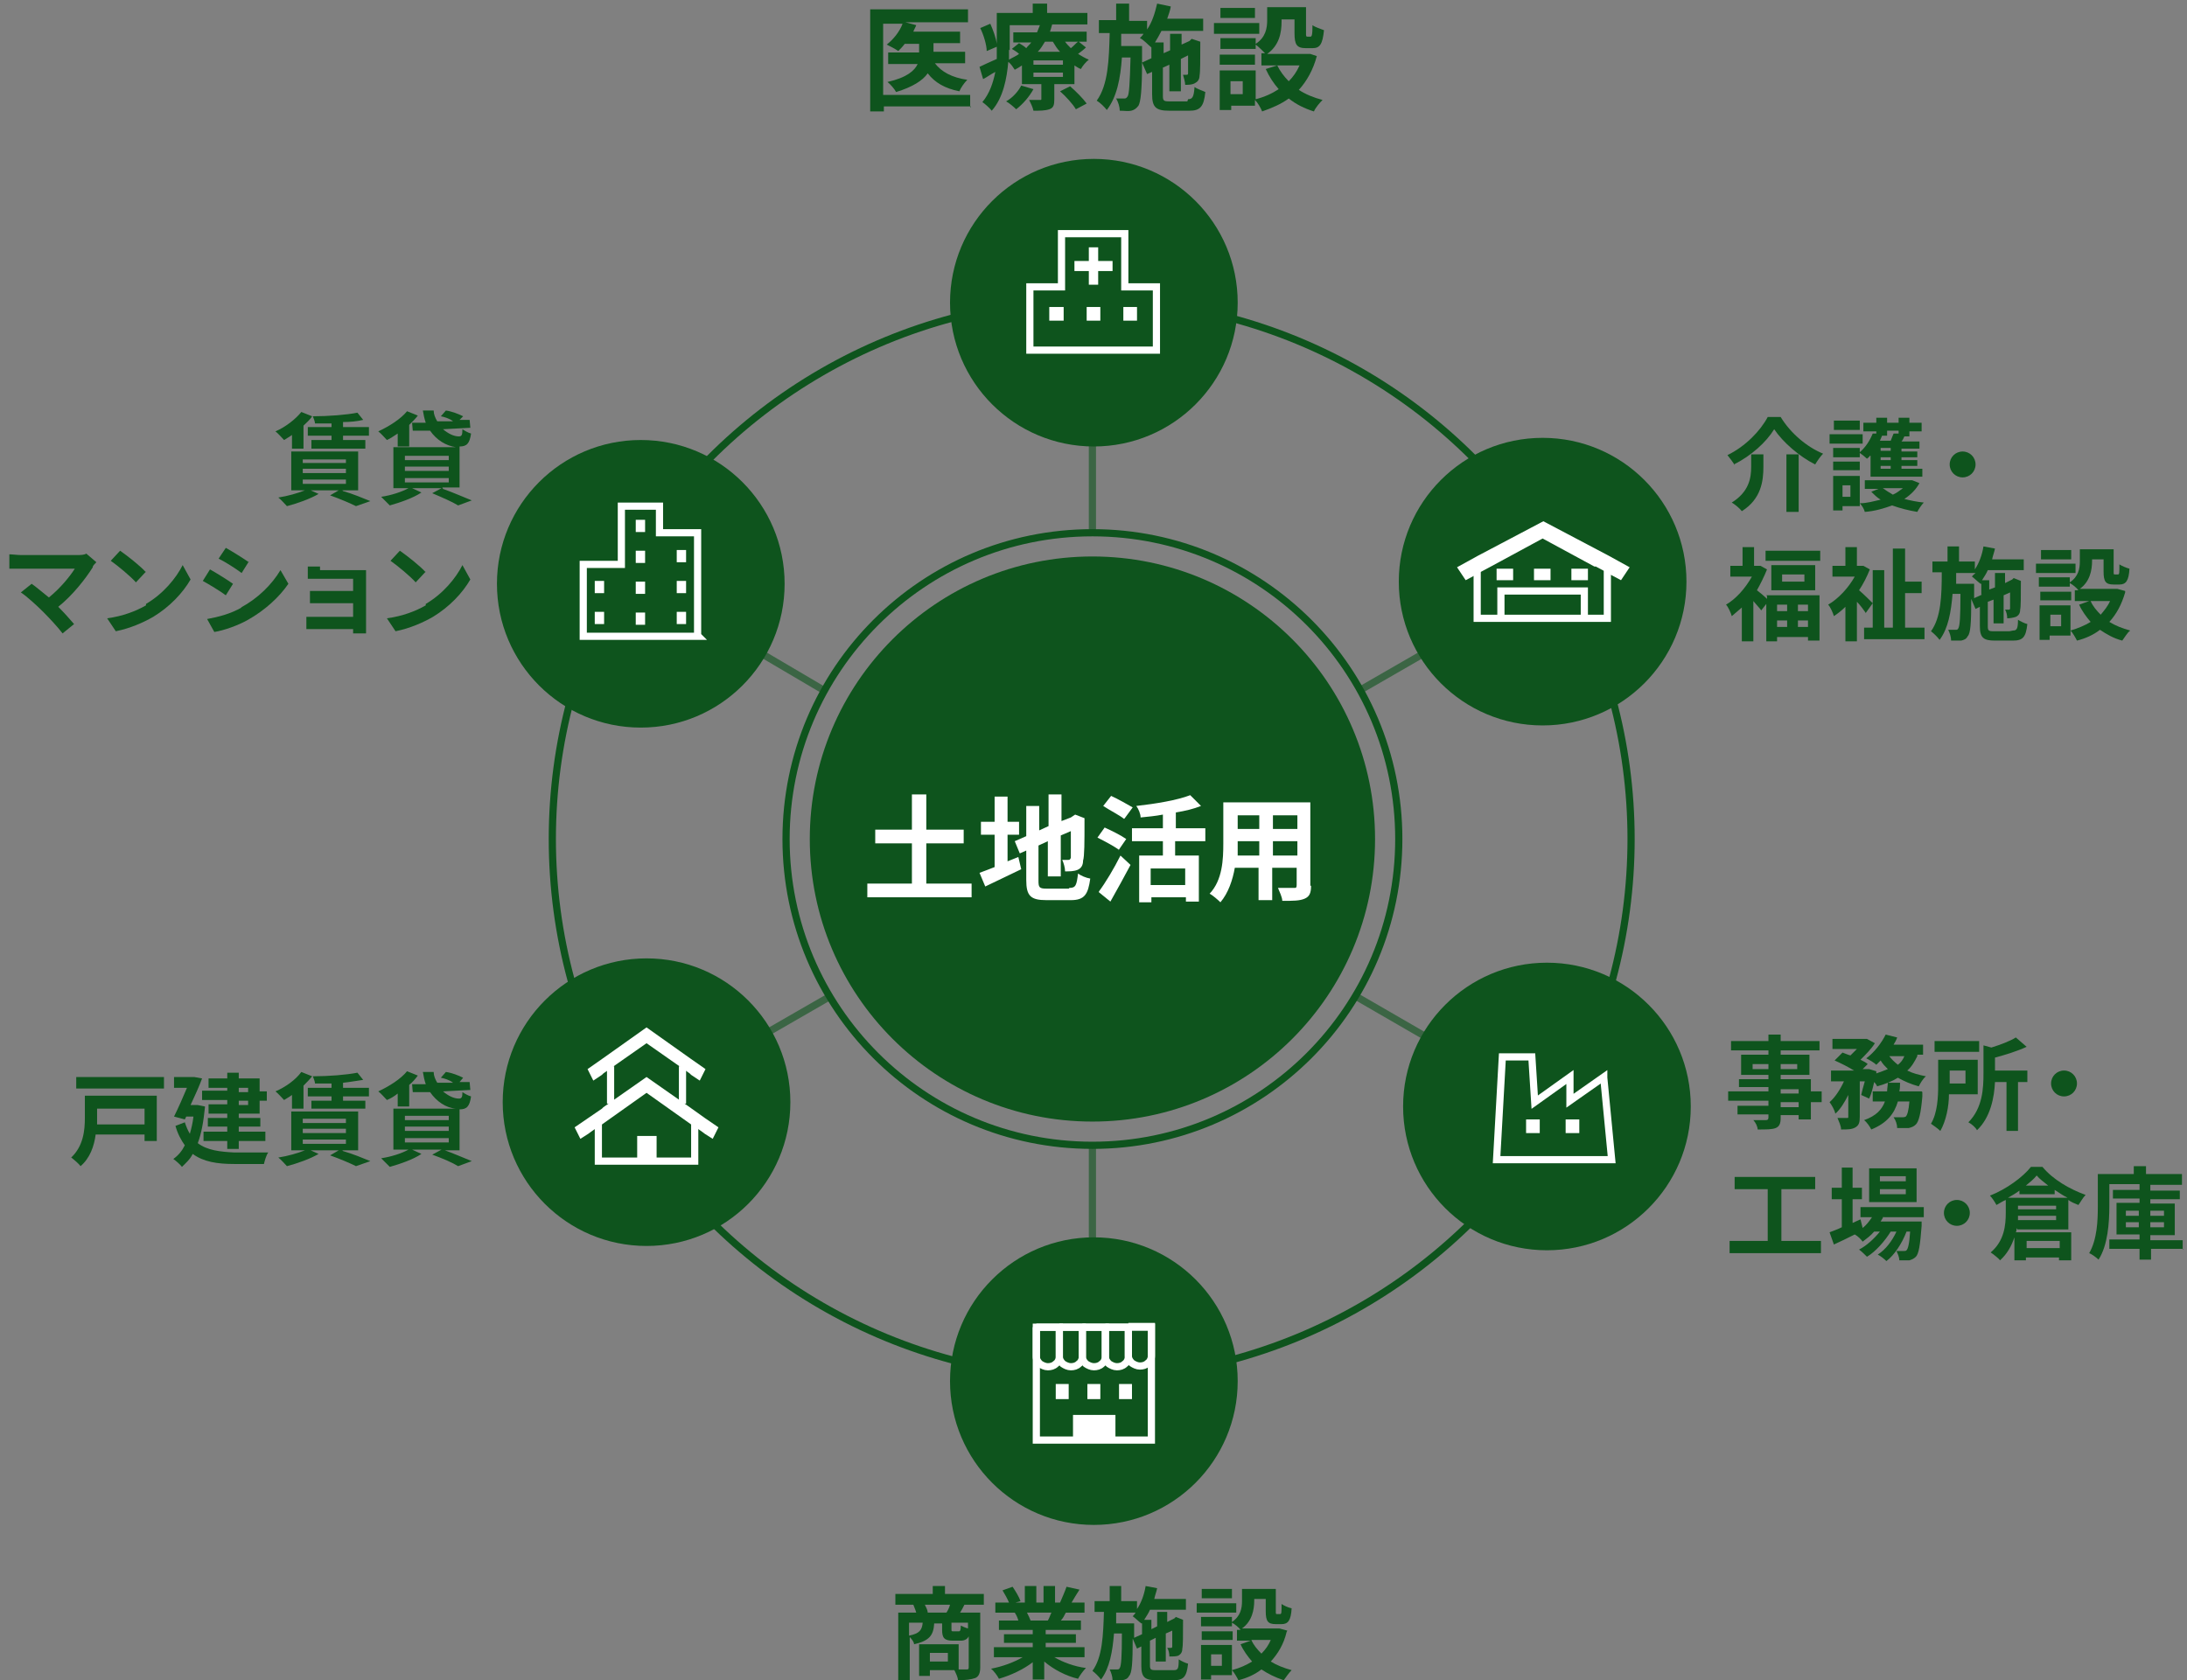 <?xml version="1.0" encoding="UTF-8"?>
<svg id="_レイヤー_2" xmlns="http://www.w3.org/2000/svg" version="1.1" viewBox="0 0 304.1 233.7">
  <rect x="0" y="0" width="304.1" height="233.7" fill="#808080" stroke="none"/>
  <!-- Generator: Adobe Illustrator 29.3.1, SVG Export Plug-In . SVG Version: 2.1.0 Build 151)  -->
  <defs>
    <style>
      .st0 {
        stroke: #fff;
      }

      .st0, .st1 {
        fill: none;
        stroke-miterlimit: 10;
      }

      .st2 {
        fill: #fff;
      }

      .st3 {
        opacity: .6;
      }

      .st1 {
        stroke: #0e541d;
      }

      .st4 {
        fill: #0e541d;
      }
    </style>
  </defs>
  <g id="_レイヤー_2-2">
    <g class="st3">
      <line class="st1" x1="151.9" y1="37.7" x2="151.9" y2="74"/>
      <line class="st1" x1="188.4" y1="138.5" x2="220.9" y2="157.3"/>
      <line class="st1" x1="189.1" y1="96" x2="219.8" y2="78.3"/>
      <line class="st1" x1="151.9" y1="159.3" x2="151.9" y2="198.9"/>
      <line class="st1" x1="83.3" y1="157.1" x2="115.4" y2="138.6"/>
      <line class="st1" x1="83.3" y1="77.6" x2="114.7" y2="96.1"/>
    </g>
    <circle class="st4" cx="151.9" cy="116.7" r="39.3"/>
    <g>
      <path class="st2" d="M135.1,122.9v1.9h-14.5v-1.9h6.2v-5.6h-5.1v-1.9h5.1v-4.9h2v4.9h5.2v1.9h-5.2v5.6s6.3,0,6.3,0Z"/>
      <path class="st2" d="M140.1,119.8c.5-.2,1-.4,1.5-.6l.4,1.7c-1.7.8-3.5,1.7-5,2.4l-.8-1.9c.6-.2,1.3-.5,2.1-.8v-4.5h-1.9v-1.8h1.9v-3.5h1.8v3.5h1.6v1.8h-1.6v3.8h0ZM148.7,123.5c.9,0,1-.4,1.2-2,.4.3,1.1.6,1.7.7-.3,2.2-.8,3-2.7,3h-3.4c-2.2,0-2.8-.6-2.8-2.8v-4.1l-.9.4-.7-1.7,1.6-.7v-4.2h1.8v3.4l1.3-.6v-4.4h1.8v3.7l1.3-.5.3-.2.3-.2,1.3.5v.3c0,3,0,5-.2,5.6,0,.7-.3,1.1-.8,1.3-.5.2-1.1.2-1.7.2,0-.5-.2-1.2-.4-1.6.3,0,.6,0,.8,0s.3,0,.4-.3c0-.3,0-1.4,0-3.7l-1.4.6v5.7h-1.8v-4.9l-1.3.6v4.9c0,.9.1,1.1,1.1,1.1h3.1,0Z"/>
      <path class="st2" d="M155.6,118.2c-.7-.5-2-1.2-3-1.7l1-1.4c.9.4,2.3,1.1,3,1.6l-1.1,1.6h0ZM152.8,124c.9-1.2,2.1-3.2,3-5l1.4,1.3c-.9,1.7-1.9,3.5-2.8,5.1l-1.6-1.3h0ZM156.3,113.9c-.6-.5-2-1.2-2.9-1.8l1.1-1.4c.9.4,2.3,1.2,3,1.6l-1.1,1.5ZM163.4,117v2h3.3v6.4h-1.8v-.6h-4.8v.7h-1.7v-6.5h3.3v-2h-4.3v-1.8h4.3v-1.9c-1,.2-2.1.3-3.1.4,0-.5-.3-1.2-.6-1.6,2.7-.3,5.7-.8,7.5-1.5l1.5,1.5c-1,.4-2.2.7-3.5.9v2.2h4.1v1.8h-4.1ZM164.8,120.8h-4.8v2.3h4.8v-2.3Z"/>
      <path class="st2" d="M182.3,123.2c0,1-.2,1.5-.9,1.8-.7.3-1.6.3-3.1.3,0-.5-.4-1.3-.6-1.8.9,0,1.9,0,2.2,0s.4,0,.4-.4v-2.4h-3.4v4.5h-1.9v-4.5h-3.3c-.3,1.7-.9,3.5-2,4.8-.3-.3-1.1-1-1.5-1.2,1.8-1.9,1.9-4.8,1.9-7v-5.7h12.1v11.6h0ZM175.1,119v-2h-3v.3c0,.5,0,1.1,0,1.7h3.1ZM172.1,113.4v1.9h3v-1.9h-3ZM180.4,113.4h-3.4v1.9h3.4v-1.9ZM180.4,119v-2h-3.4v2h3.4Z"/>
    </g>
    <circle class="st1" cx="151.8" cy="116.7" r="75"/>
    <circle class="st4" cx="89.1" cy="81.2" r="20"/>
    <circle class="st4" cx="152.1" cy="42.1" r="20"/>
    <circle class="st4" cx="152.1" cy="192.1" r="20"/>
    <circle class="st4" cx="215.1" cy="153.9" r="20"/>
    <circle class="st4" cx="214.5" cy="80.9" r="20"/>
    <circle class="st4" cx="89.9" cy="153.3" r="20"/>
    <g>
      <path class="st0" d="M97.1,88.5h-16v-10h5.3v-8.1h5.3v3.7h5.3v14.3h0Z"/>
      <g>
        <rect class="st2" x="88.4" y="72.3" width="1.3" height="1.7"/>
        <rect class="st2" x="88.4" y="76.6" width="1.3" height="1.7"/>
        <rect class="st2" x="88.4" y="80.9" width="1.3" height="1.7"/>
        <rect class="st2" x="88.4" y="85.2" width="1.3" height="1.7"/>
        <rect class="st2" x="94.1" y="76.5" width="1.3" height="1.7"/>
        <rect class="st2" x="94.1" y="80.8" width="1.3" height="1.7"/>
        <rect class="st2" x="94.1" y="85.1" width="1.3" height="1.7"/>
        <rect class="st2" x="82.7" y="80.8" width="1.3" height="1.7"/>
        <rect class="st2" x="82.7" y="85.1" width="1.3" height="1.7"/>
      </g>
    </g>
    <g>
      <path class="st4" d="M135,14.8h-12.1v.7h-1.9V1.3h13.6v1.8h-8.7l1.5.4c-.1.3-.3.6-.4.9h6.5v1.6h-3.7v1.2h4.4v1.6h-4.2c.9,1.2,2.4,2,4.5,2.3-.4.4-.9,1.1-1.1,1.6-2-.4-3.4-1.2-4.4-2.5-.7,1-2.1,1.9-4.4,2.6-.2-.4-.8-1.1-1.2-1.4,2.7-.6,3.8-1.6,4.2-2.5h-4.1v-1.6h4.3v-1.2h-2c-.3.4-.6.7-.9,1-.4-.3-1.2-.7-1.6-.9.9-.7,1.8-1.8,2.2-2.9h-2.7v9.9h12.1v1.8h0Z"/>
      <path class="st4" d="M151,6.6c-.3.3-.7.6-1.1.9.5.3,1,.6,1.5.8-.4.3-.9.9-1.1,1.3-.3-.1-.6-.3-.9-.5v2.6h-2.8v2.1c0,.8-.1,1.2-.7,1.4-.6.2-1.3.2-2.2.2-.1-.5-.4-1.1-.6-1.5.6,0,1.3,0,1.5,0s.2,0,.2-.2v-2h-2.7v-2.6c-.3.2-.6.4-1,.6-.2-.3-.5-.8-.9-1.1-.2,2.3-.7,5-2.3,6.8-.3-.4-1-1-1.3-1.2,1-1.2,1.5-2.7,1.8-4.2-.6.3-1.1.7-1.7,1l-.5-1.7c.6-.3,1.5-.7,2.4-1.1,0-.4,0-.8,0-1.2v-.5l-1.4.6c0-.8-.4-2.2-.9-3.2l1.4-.6c.4.9.8,2,.9,2.8V1.8h5V.5h2v1.3h5.6v1.6h-6,1.1c-.1.4-.2.7-.3,1h5.1v1.4h-1.1l1,.8h0ZM143.7,12.4c-.6,1.1-1.5,2.1-2.4,2.8-.3-.3-1-.9-1.4-1.1.9-.5,1.7-1.4,2.1-2.2l1.7.5h0ZM140.3,6.9c0,.4,0,.9,0,1.4.5-.3,1-.5,1.4-.8-.3-.3-.7-.5-1-.7l1-.8c.3.2.7.4,1,.7.2-.3.5-.5.7-.8h-2.5v-1.4h3.3c.1-.3.3-.7.4-1h-4.2v3.5h0ZM147.8,8.4h-4.1v.6h4.1v-.6ZM147.8,10.1h-4.1v.6h4.1v-.6ZM145.3,5.8c-.3.5-.6,1-1,1.4h3.1c-.4-.4-.7-.9-1-1.4h-1.1ZM148.8,12c.8.7,1.8,1.7,2.3,2.4l-1.5.8c-.4-.7-1.4-1.8-2.2-2.5l1.4-.7ZM148.1,5.8c.2.3.5.6.8.9.4-.3.7-.7,1-.9h-1.8Z"/>
      <path class="st4" d="M165.2,13.8c.6,0,.8-.3.9-1.7.4.3,1.1.5,1.5.7-.2,2-.7,2.6-2.2,2.6h-2.8c-1.9,0-2.4-.5-2.4-2.3v-3.1l-.7.3-.7-1.6c0,3.9-.2,5.5-.5,6-.3.4-.6.6-1,.7-.4.1-1,0-1.6,0,0-.5-.2-1.2-.5-1.7.5,0,.9,0,1.1,0s.3,0,.5-.3c.2-.3.3-1.7.4-5.4h-1.2c-.2,2.9-.7,5.5-2.1,7.3-.3-.4-.9-1-1.4-1.3,1.6-2.2,1.7-5.7,1.8-9.4h-1.5v-1.8h2.4V.5h1.8v2.4h2.5v1.2c.7-1,1.1-2.3,1.4-3.6l1.9.4c-.1.6-.3,1.1-.5,1.7h5v1.7h-5.8c-.3.6-.6,1.1-.9,1.6h1.2v1.5l.9-.4v-2.3h1.6v1.5l1.1-.5h0c0,0,.3-.3.3-.3l1.2.4v.3c0,2.3,0,3.9-.1,4.4,0,.6-.3.9-.7,1.1-.4.2-.9.2-1.3.2,0-.4-.2-1-.3-1.4.2,0,.4,0,.5,0s.2,0,.2-.2c0-.1,0-1,0-2.5l-1,.5v4.5h-1.6v-3.7l-.9.4v3.9c0,.7.1.8.9.8h2.5ZM160.1,8.1v-1.7.2c-.4-.3-1.1-1.1-1.6-1.3.2-.2.4-.4.5-.6h-3.1c0,.6,0,1.2,0,1.7h2.9v2.3s1.3-.6,1.3-.6h0Z"/>
      <path class="st4" d="M175.1,4.7h-6.3v-1.5h6.3v1.5ZM183.1,7.8c-.5,1.9-1.4,3.5-2.5,4.7.9.6,2.1,1.1,3.3,1.4-.4.4-1,1.1-1.2,1.6-1.3-.4-2.5-1-3.5-1.8-1.1.8-2.3,1.3-3.7,1.8-.2-.5-.6-1.2-1-1.6v.8h-3.3v.6h-1.6v-5.5h5v4c1.2-.3,2.3-.8,3.2-1.4-.7-.8-1.3-1.7-1.8-2.8l1.6-.5h-2.2v-1.7h.5c-.3-.3-.9-.9-1.3-1.2v.6h-4.9v-1.5h4.9v.8c1.4-.9,1.6-2.2,1.6-3.3V1h5.4v3.6c0,.4,0,.5.2.5h.4c.2,0,.3-.2.3-1.6.4.3,1.1.5,1.6.7-.2,2-.6,2.5-1.6,2.5h-.9c-1.3,0-1.6-.5-1.6-2.1v-1.9h-1.8v.3c0,1.5-.3,3.3-2,4.5h6c0,0,1.2.4,1.2.4h0ZM174.5,9h-4.9v-1.4h4.9v1.4ZM174.5,2.5h-4.8v-1.4h4.8v1.4ZM172.8,11.3h-1.7v1.8h1.7v-1.8ZM177.6,9.1c.4.8.9,1.5,1.6,2.2.6-.6,1.1-1.3,1.5-2.2h-3.1,0Z"/>
    </g>
    <g>
      <path class="st4" d="M241.2,64.7c-.2-.4-.7-1-1-1.4,2.5-1.2,4.6-3.4,5.6-5.3h1.8c1.4,2.3,3.7,4.2,5.9,5.1-.4.4-.8,1-1.1,1.5-2.2-1.1-4.5-3.1-5.7-4.9-1.1,1.8-3.2,3.7-5.6,4.9h0ZM245.2,63.2v1.7c0,2-.3,4.5-3,6.2-.3-.4-.9-.9-1.4-1.2,2.4-1.5,2.7-3.4,2.7-5v-1.7h1.7ZM250.1,63.2v8h-1.7v-8s1.7,0,1.7,0Z"/>
      <path class="st4" d="M259,61.7h-4.6v-1.3h4.6v1.3ZM258.6,70.4h-2.4v.6h-1.3v-4.8h3.7v4.2ZM260,63.4c-.1.2-.3.3-.4.4-.2-.2-.7-.6-1-.8v.6h-3.7v-1.3h3.7v.6c.8-.7,1.4-1.6,1.8-2.6h.5c0,.1,0-.3,0-.3h-1.8v-1.2h1.8v-.7h1.5v.7h1.6v-.7h1.5v.7h1.7v1.2h-1.7v.7h-.7c-.1.2-.2.5-.4.7h2.5v1h-2.5v.4h2.2v.8h-2.2v.4h2.2v.8h-2.2v.4h2.9v1.1h-7.2v-2.9h0ZM254.9,64.2h3.7v1.2h-3.7v-1.2h0ZM258.6,59.8h-3.6v-1.3h3.6v1.3ZM256.2,67.5v1.6h1.1v-1.6h-1.1ZM266.9,67.2c-.5.9-1.2,1.6-2.1,2.2.8.2,1.7.4,2.7.5-.3.3-.7.9-.9,1.3-1.2-.2-2.4-.5-3.5-.9-1.1.4-2.4.8-3.8.9-.1-.4-.4-.9-.7-1.2,1,0,2-.3,2.9-.5-.5-.3-.9-.7-1.3-1.1l1-.4h-1.9v-1.2h6.6c0,0,1,.4,1,.4h0ZM261.7,60.6h0c-.1.2-.2.5-.3.7h1.5c.1-.3.3-.7.4-1h.7c0,.1,0-.4,0-.4h-1.6v.7s-.7,0-.7,0ZM262.9,62.3h-1.4v.4h1.4v-.4ZM262.9,63.6h-1.4v.4h1.4v-.4ZM262.9,64.8h-1.4v.4h1.4v-.4ZM261.8,67.9c.4.3.9.6,1.4.9.5-.2,1-.6,1.4-.9h-2.8Z"/>
      <path class="st4" d="M274.7,64.6c0,1-.8,1.8-1.8,1.8s-1.8-.8-1.8-1.8.8-1.8,1.8-1.8,1.8.8,1.8,1.8Z"/>
      <path class="st4" d="M245.6,82.8h7.4v6.3h-1.6v-.5h-4.3v.6h-1.5v-5.2l-.7.9c-.2-.3-.7-.8-1.1-1.3v5.6h-1.6v-4.7c-.5.4-.9.8-1.4,1.2-.1-.4-.5-1.3-.8-1.6,1.4-.8,2.7-2.3,3.6-3.9h-3v-1.5h1.7v-2.6h1.6v2.6h.9c0,0,.9.5.9.5-.4,1-.9,2-1.4,2.9.4.3,1,.8,1.4,1.2v-.4h0ZM253.1,76.6v1.4h-7.6v-1.4h7.6ZM252.4,78.6v3.5h-6.1v-3.5h6.1ZM247.1,84.1v.9h1.4v-.9h-1.4ZM247.1,87.2h1.4v-.9h-1.4v.9ZM250.9,79.9h-3.1v1h3.1v-1ZM251.4,84.1h-1.4v.9h1.4v-.9ZM251.4,87.2v-.9h-1.4v.9h1.4Z"/>
      <path class="st4" d="M259.4,85.2c-.3-.4-.7-1-1.2-1.5v5.5h-1.6v-4.8c-.5.5-1,.9-1.6,1.3-.1-.4-.5-1.3-.8-1.6,1.4-.8,2.8-2.3,3.7-3.9h-3.1v-1.5h1.8v-2.6h1.6v2.6h.9c0,0,.9.5.9.5-.4,1-.9,2-1.5,2.9.6.5,1.6,1.5,1.9,1.8l-1,1.4h0ZM267.6,87.3v1.6h-8.4v-1.6h1.2v-8h1.6v8h1.2v-11h1.7v4.6h2.3v1.6h-2.3v4.8h2.6Z"/>
      <path class="st4" d="M279.9,87.7c.5,0,.7-.2.7-1.5.3.2.9.5,1.3.6-.2,1.8-.6,2.3-2,2.3h-2.5c-1.6,0-2.1-.4-2.1-2v-2.7l-.6.3-.6-1.4c0,3.4-.1,4.8-.5,5.2-.2.4-.5.5-.9.6-.4,0-.9,0-1.4,0,0-.5-.2-1.1-.4-1.5.4,0,.8,0,1,0s.3,0,.4-.2c.2-.3.3-1.5.3-4.8h-1.1c-.2,2.5-.6,4.8-1.8,6.4-.3-.4-.8-.9-1.2-1.2,1.4-1.9,1.5-5,1.5-8.2h-1.3v-1.5h2.1v-2.1h1.6v2.1h2.2v1.1c.6-.9,1-2,1.2-3.2l1.6.3c-.1.5-.3,1-.4,1.5h4.4v1.5h-5c-.2.5-.5.9-.8,1.4h1v1.3l.8-.3v-2h1.4v1.4l1-.5h0s.2-.2.2-.2l1,.4v.2c0,2,0,3.4-.1,3.8,0,.5-.2.8-.6,1-.3.1-.8.2-1.2.2,0-.4-.1-.9-.3-1.2.2,0,.4,0,.5,0s.2,0,.2-.2c0-.1,0-.9,0-2.2l-.9.4v3.9h-1.4v-3.3l-.8.3v3.4c0,.6.1.7.8.7h2.2,0ZM275.5,82.7v-1.5h-.1c-.3-.2-.9-.8-1.2-1,.1-.2.3-.3.5-.5h-2.7c0,.5,0,1,0,1.5h2.5v2s1.1-.5,1.1-.5h0Z"/>
      <path class="st4" d="M288.6,79.7h-5.5v-1.3h5.5v1.3ZM295.5,82.4c-.5,1.7-1.2,3-2.2,4.1.8.5,1.8.9,2.9,1.2-.4.3-.8,1-1.1,1.4-1.2-.3-2.2-.9-3.1-1.5-.9.7-2,1.2-3.2,1.5-.2-.4-.6-1.1-.9-1.4v.7h-2.9v.6h-1.4v-4.8h4.3v3.5c1-.3,2-.7,2.8-1.2-.6-.7-1.2-1.5-1.6-2.4l1.4-.5h-2v-1.5h.5c-.2-.3-.8-.8-1.2-1v.5h-4.3v-1.3h4.3v.7c1.2-.8,1.4-1.9,1.4-2.9v-1.7h4.7v3.1c0,.4,0,.4.2.4h.4c.2,0,.2-.2.2-1.4.3.2,1,.5,1.4.6-.1,1.7-.5,2.2-1.4,2.2h-.8c-1.1,0-1.4-.4-1.4-1.8v-1.7h-1.6v.2c0,1.3-.3,2.9-1.7,3.9h5.2c0,0,1.1.3,1.1.3h0ZM288,83.5h-4.3v-1.2h4.3v1.2ZM288,77.8h-4.2v-1.3h4.2v1.3ZM286.6,85.5h-1.5v1.6h1.5v-1.6ZM290.7,83.6c.3.7.8,1.3,1.4,1.9.5-.6,1-1.2,1.3-1.9h-2.7Z"/>
    </g>
    <g>
      <path class="st4" d="M40.6,60.5c-.4.3-.8.5-1.1.7-.3-.3-.8-.9-1.2-1.2,1.4-.6,2.8-1.7,3.6-2.7l1.5.6c-.3.5-.8.9-1.2,1.3v3.2h-1.6v-2h0ZM47.7,68.3c1.4.4,2.8,1,3.8,1.4l-2,.7c-.8-.4-2.2-1-3.6-1.5l1.2-.7h-3.9l1.1.5c-1.2.7-2.9,1.3-4.4,1.7-.3-.3-.8-.9-1.2-1.2,1.3-.2,2.7-.6,3.7-1h-1.9v-5.4h9.3v5.4h-2.2,0ZM42.1,64.4h6v-.5h-6v.5ZM42.1,65.8h6v-.6h-6v.6ZM42.1,67.3h6v-.6h-6v.6ZM46.1,58.9c-.8,0-1.5,0-2.3,0,0-.3-.2-.7-.3-1,2.2,0,4.7-.2,6.2-.5l.8,1c-.8.2-1.8.3-2.8.3v.7h3.6v1.2h-3.6v.6h3.1v1.2h-7.5v-1.2h2.8v-.6h-3.3v-1.2h3.3v-.6h0Z"/>
      <path class="st4" d="M55.3,60.3c-.5.3-1,.7-1.5.9-.3-.3-.8-.9-1.2-1.2,1.5-.7,3.1-1.7,4-2.8l1.5.6c-.3.4-.7.8-1.2,1.3v3h-1.6v-1.7h0ZM61.6,68c1.4.5,3,1.2,4,1.6l-1.9.7c-.8-.5-2.2-1.1-3.6-1.7l1.3-.7h-4.1l1.3.6c-1.2.8-3,1.4-4.4,1.8-.3-.3-.9-.9-1.2-1.2,1.4-.2,2.9-.7,3.8-1.2h-2.1v-5.7h8.7c-1.4-.2-2.7-1-3.6-2.3h-2.4c0,.1-.1-1.1-.1-1.1h1.9c-.2-.6-.3-1.1-.4-1.7h1.5c0,.5.2,1,.5,1.5h2.2c-.5-.4-1.2-.6-1.7-.7l.7-.8c.8.1,1.8.5,2.4.8l-.5.5h1.4c0,0,.1,1.1.1,1.1l-3.8.2c.7.6,1.5,1,2.2,1,.4,0,.5-.2.5-1,.3.2.8.5,1.2.6-.2,1.4-.6,1.8-1.6,1.8v5.7h-2.4,0ZM56.3,64h6.1v-.6h-6.1v.6ZM56.3,65.5h6.1v-.6h-6.1v.6ZM56.3,67.1h6.1v-.6h-6.1v.6Z"/>
      <path class="st4" d="M12.9,78.9c-1,1.6-2.8,3.9-4.8,5.5.8.8,1.6,1.7,2.2,2.4l-1.6,1.3c-.6-.8-1.8-2.1-2.7-3-.8-.8-2.2-2.1-3.1-2.7l1.5-1.2c.6.4,1.5,1.2,2.4,1.9,1.6-1.3,2.9-2.9,3.6-4H2.9c-.6,0-1.3,0-1.6,0v-2c.4,0,1.1.1,1.6.1h7.8c.5,0,1,0,1.3-.2l1.4,1.2c-.2.2-.4.4-.5.6h0Z"/>
      <path class="st4" d="M20.3,84c2.4-1.4,4.2-3.6,5.1-5.4l1.1,2c-1.1,1.9-2.9,3.8-5.2,5.2-1.4.8-3.2,1.6-5.2,2l-1.2-1.8c2.2-.3,4-1,5.4-1.8h0ZM20.3,79.5l-1.4,1.5c-.7-.8-2.5-2.3-3.5-3l1.3-1.4c1,.7,2.8,2.1,3.6,3Z"/>
      <path class="st4" d="M32.4,81.2l-1,1.6c-.8-.6-2.3-1.5-3.2-2l1-1.6c.9.5,2.5,1.5,3.2,2h0ZM33.5,84.5c2.4-1.3,4.3-3.2,5.5-5.2l1.1,1.9c-1.3,1.9-3.3,3.7-5.6,5-1.4.8-3.4,1.5-4.7,1.7l-1-1.8c1.6-.3,3.2-.7,4.8-1.6h0ZM34.6,78.1l-1,1.6c-.8-.6-2.2-1.5-3.2-2l1-1.5c.9.5,2.5,1.5,3.2,2h0Z"/>
      <path class="st4" d="M44.5,79.3h5.3c.3,0,.8,0,1.1,0,0,.2,0,.6,0,.9v7c0,.2,0,.7,0,.9h-1.8c0-.1,0-.3,0-.6h-5.3c-.4,0-1,0-1.2,0v-1.7c.2,0,.7,0,1.2,0h5.3v-1.9h-4.5c-.5,0-1.2,0-1.5,0v-1.7c.4,0,1,0,1.5,0h4.5v-1.7h-4.6c-.5,0-1.4,0-1.7,0v-1.7c.4,0,1.2,0,1.7,0h0Z"/>
      <path class="st4" d="M59.2,84c2.4-1.4,4.2-3.6,5.1-5.4l1.1,2c-1.1,1.9-2.9,3.8-5.2,5.2-1.4.8-3.2,1.6-5.2,2l-1.2-1.8c2.2-.3,4-1,5.4-1.8h0ZM59.2,79.5l-1.4,1.5c-.7-.8-2.5-2.3-3.5-3l1.3-1.4c1,.7,2.8,2.1,3.6,3Z"/>
    </g>
    <g>
      <path class="st4" d="M21.8,158.7h-1.7v-.9h-6.8c-.2,1.6-.8,3.3-2.1,4.4-.2-.3-.9-.9-1.3-1.2,1.7-1.6,1.9-3.8,1.9-5.5v-3.1h10v6.1h0ZM22.8,149.8v1.6h-12.2v-1.6h12.2ZM13.5,154.1v1.6c0,.2,0,.4,0,.7h6.6v-2.2s-6.6,0-6.6,0Z"/>
      <path class="st4" d="M28.5,154c-.2,2-.5,3.7-1,5,1.3,1,3.1,1.2,5.1,1.3.8,0,3.7,0,4.7,0-.3.4-.5,1.2-.6,1.6h-4.1c-2.4,0-4.3-.3-5.8-1.4-.4.8-1,1.3-1.5,1.8-.2-.3-.9-.9-1.2-1.1.7-.5,1.2-1.1,1.6-1.9-.5-.7-1-1.6-1.3-2.7l1.3-.5c.2.6.4,1.1.7,1.6.2-.7.4-1.5.5-2.4h-1l-.2.4-1.5-.4c.6-1.2,1.3-2.8,1.8-4h-1.8v-1.5h2.8c0,0,1.1.2,1.1.2-.4,1.1-1,2.4-1.6,3.7h1s1,.2,1,.2h0ZM31.6,151.3h-2.6v-1.3h2.6v-.8h1.6v.8h2.9v1.8h1v1.3h-1v1.8h-2.9v.6h3v1.2h-3v.7h3.7v1.3h-3.7v1.1h-1.6v-1.1h-3.3v-1.3h3.3v-.7h-2.7v-1.2h2.7v-.6h-2.6v-1.3h2.6v-.6h-3.5v-1.3h3.5v-.6ZM33.2,151.3v.6h1.3v-.6h-1.3ZM34.5,153.1h-1.3v.6h1.3v-.6Z"/>
      <path class="st4" d="M40.6,152.3c-.4.3-.8.5-1.1.7-.3-.3-.8-.9-1.2-1.2,1.4-.6,2.8-1.6,3.6-2.7l1.5.6c-.3.4-.8.9-1.2,1.3v3.2h-1.6v-2h0ZM47.7,160.1c1.4.4,2.8,1,3.8,1.4l-2,.7c-.8-.4-2.2-1-3.6-1.5l1.2-.7h-3.9l1.1.5c-1.2.7-2.9,1.3-4.4,1.7-.3-.3-.8-.9-1.2-1.2,1.3-.2,2.7-.6,3.7-1h-1.9v-5.4h9.3v5.4h-2.2,0ZM42.1,156.2h6v-.6h-6v.6ZM42.1,157.6h6v-.6h-6v.6ZM42.1,159.1h6v-.6h-6v.6ZM46.1,150.7c-.8,0-1.6,0-2.3,0,0-.3-.2-.7-.3-1,2.2,0,4.7-.2,6.2-.5l.8,1c-.8.1-1.8.3-2.8.4v.7h3.6v1.2h-3.6v.6h3.1v1.1h-7.5v-1.1h2.8v-.6h-3.3v-1.2h3.3v-.6h0Z"/>
      <path class="st4" d="M55.3,152.1c-.5.4-1,.7-1.5.9-.3-.3-.8-.9-1.2-1.2,1.5-.7,3.1-1.7,4-2.8l1.5.6c-.3.4-.7.9-1.2,1.3v3h-1.6v-1.7h0ZM61.6,159.9c1.4.5,3,1.2,4,1.6l-1.9.7c-.8-.5-2.2-1.1-3.6-1.6l1.3-.7h-4.1l1.3.6c-1.2.8-3,1.4-4.4,1.8-.3-.3-.9-.9-1.2-1.2,1.4-.2,2.9-.7,3.8-1.2h-2.1v-5.7h8.7c-1.4-.1-2.7-1-3.6-2.3h-2.4c0,.1-.1-1.1-.1-1.1h1.9c-.2-.6-.3-1.1-.4-1.7h1.5c0,.5.2,1,.5,1.5h2.2c-.5-.4-1.2-.6-1.7-.7l.7-.8c.8.1,1.8.5,2.4.8l-.5.6h1.4c0,0,.1,1.1.1,1.1l-3.8.2c.7.6,1.5,1,2.2,1,.4,0,.5-.2.5-.9.3.2.8.5,1.2.6-.2,1.4-.6,1.8-1.6,1.8v5.7h-2.4,0ZM56.3,155.8h6.1v-.6h-6.1v.6ZM56.3,157.3h6.1v-.6h-6.1v.6ZM56.3,158.9h6.1v-.6h-6.1v.6Z"/>
    </g>
    <g>
      <path class="st4" d="M253.3,153.3h-1.5v2.4h-1.7v-.6h-2.5v.4c0,.8-.2,1.2-.7,1.4-.5.2-1.3.2-2.5.2,0-.4-.3-1-.6-1.3.7,0,1.5,0,1.7,0,.3,0,.4-.1.4-.4v-.4h-4.3v-1.2h4.3v-.7h-5.6v-1.3h5.6v-.6h-4.1v-1.1h4.1v-.6h-3.8v-2.8h3.8v-.6h-5.2v-1.3h5.2v-.9h1.7v.9h5.4v1.3h-5.4v.6h4v2.8h-4v.6h4.2v1.7h1.5v1.3h0ZM245.9,148.7v-.7h-2.2v.7h2.2ZM247.6,148v.7h2.3v-.7h-2.3ZM247.6,152.1h2.5v-.6h-2.5v.6ZM250.1,153.3h-2.5v.7h2.5v-.7Z"/>
      <path class="st4" d="M266.6,146.9c-.4.8-.8,1.5-1.4,2,.8.4,1.6.6,2.6.8-.4.3-.8,1-1,1.4-1.1-.3-2-.7-2.9-1.2-.8.5-1.8.9-2.9,1.2,0-.1-.2-.4-.4-.6-.2.9-.4,1.7-.7,2.3l-1.1-.5c.1-.5.3-1.2.5-1.9h-.7v4.9c0,.8-.1,1.2-.6,1.5-.5.3-1.1.3-2,.3,0-.5-.3-1.1-.5-1.6.5,0,1.1,0,1.3,0,.2,0,.2,0,.2-.2v-3c-.5,1-1.1,2-1.8,2.6-.1-.5-.5-1.2-.8-1.6.8-.7,1.5-1.8,2-2.9h-1.8v-1.5h3.2c-.8-.5-1.8-1-2.7-1.4l1.1-1.1c.3.1.7.3,1.1.4.3-.3.6-.6.9-.9h-3.4v-1.4h4.8c0,0,1.1.6,1.1.6-.5.8-1.3,1.6-2,2.3.4.2.8.4,1,.6l-.7.7h.9c0,0,1,.3,1,.3v.3c.6-.2,1.1-.4,1.6-.6-.4-.4-.7-.7-1-1.2-.2.2-.4.4-.6.6-.3-.3-1-.7-1.4-.9,1.1-.8,2.1-2.1,2.7-3.3l1.6.4c-.1.3-.3.7-.5,1h4.1v1.4h-.8,0ZM267.3,151.9s0,.4,0,.6c-.2,2.4-.5,3.5-.9,3.9-.3.3-.6.4-1,.5-.4,0-.9,0-1.6,0,0-.5-.2-1.1-.5-1.5.5,0,1,0,1.2,0s.3,0,.5-.1c.2-.2.4-.8.5-2.1h-1.6c-.5,1.7-1.5,3-3.7,3.9-.2-.4-.6-1-1-1.3,1.7-.6,2.5-1.5,2.9-2.6h-1.7v-1.4h2c0-.4.1-.8.1-1.2h1.7c0,.4,0,.8-.1,1.2h3.1,0ZM262.7,146.9c.3.4.7.8,1.2,1.2.4-.3.7-.7.9-1.2h-2.1,0Z"/>
      <path class="st4" d="M271,152.2c0,1.7-.4,3.7-1.2,5.1-.3-.3-1-.8-1.3-1,.9-1.5,1-3.7,1-5.3v-3.6h5.5v4.8h-3.9,0ZM275.2,146.3h-6.2v-1.5h6.2v1.5ZM271.1,148.9v1.8h2.2v-1.8h-2.2ZM281.8,150.5h-1.2v6.8h-1.6v-6.8h-1.6c-.1,2.1-.6,4.9-2.5,6.7-.2-.4-.8-.9-1.2-1.1,2-2,2.1-4.8,2.1-6.8v-3.9l1.1.3c1.3-.4,2.6-.9,3.4-1.4l1.5,1.3c-1.3.6-2.9,1.1-4.4,1.5v1.8h4.5v1.6h0Z"/>
      <path class="st4" d="M288.8,150.7c0,1-.8,1.8-1.8,1.8s-1.8-.8-1.8-1.8.8-1.8,1.8-1.8,1.8.8,1.8,1.8Z"/>
      <path class="st4" d="M253.2,172.6v1.7h-12.7v-1.7h5.3v-7.2h-4.6v-1.7h11.2v1.7h-4.7v7.2h5.5Z"/>
      <path class="st4" d="M261.9,169.2c-.1.2-.2.4-.4.7h5.7s0,.4,0,.6c-.2,2.7-.4,3.9-.8,4.3-.3.3-.6.4-.9.5-.3,0-.9,0-1.4,0,0-.4-.2-.9-.4-1.3.5,0,.8,0,1,0s.3,0,.4-.1c.2-.2.4-.9.5-2.6h-.5c-.6,1.6-1.7,3.3-2.8,4.1-.3-.3-.8-.7-1.2-.9,1.1-.7,2-1.9,2.6-3.2h-.8c-.8,1.3-2.1,2.8-3.3,3.5-.3-.3-.7-.7-1.1-1,1-.5,2.1-1.5,2.9-2.5h-.8c-.5.6-1.1,1-1.6,1.4-.2-.3-.7-.8-1.1-1-1,.5-2,1-2.9,1.4l-.6-1.7c.5-.2,1.1-.4,1.7-.7v-3.9h-1.4v-1.6h1.4v-2.8h1.5v2.8h1.3v1.6h-1.3v3.3l1.1-.5.3,1.2c.5-.4.9-.9,1.3-1.5h-1.6v-1.4h8.8v1.4h-5.6,0ZM266.5,167.2h-6.6v-4.7h6.6v4.7ZM265,163.6h-3.6v.7h3.6v-.7ZM265,165.4h-3.6v.7h3.6v-.7Z"/>
      <path class="st4" d="M273.9,168.7c0,1-.8,1.8-1.8,1.8s-1.8-.8-1.8-1.8.8-1.8,1.8-1.8,1.8.8,1.8,1.8Z"/>
      <path class="st4" d="M280.4,170.8c0,.2,0,.4-.1.6h7.7v3.9h-1.7v-.4h-4.6v.4h-1.6v-3.2c-.4,1.2-1,2.3-2,3.2-.2-.3-1-.9-1.3-1.1,1.9-1.6,2.1-3.8,2.1-5.5v-1.8c-.5.2-.9.5-1.3.7-.2-.4-.6-1-.9-1.3,2.3-.9,4.6-2.6,5.7-4h1.6c1.5,1.8,3.8,3.1,6,3.9-.4.4-.7,1-1,1.4-.5-.2-1-.4-1.4-.7v4.1h-7.1ZM280.8,165.6c-.5.4-1.1.7-1.6,1h8.3c-.6-.3-1.2-.7-1.8-1.1v.6h-4.9v-.5h0ZM285.9,169.7v-.6h-5.3c0,.2,0,.4,0,.6h5.3,0ZM280.6,168.2h5.3v-.5h-5.3v.5ZM284.8,164.9c-.6-.5-1.2-.9-1.6-1.4-.4.5-.9.9-1.5,1.4h3.1ZM281.8,172.6v1h4.6v-1h-4.6Z"/>
      <path class="st4" d="M303.6,173.7h-4.5v1.5h-1.6v-1.5h-4.2v-1.3h4.2v-.7h-3.2v-4.4h3.2v-.6h-3.7v-1.2h3.7v-.8h-4.2v3.1c0,2.2-.2,5.4-1.5,7.4-.3-.3-1-.8-1.3-.9,1.1-1.9,1.2-4.5,1.2-6.5v-4.5h5v-1.1h1.7v1.1h5v1.5h-4.4v.8h4.1v1.2h-4.1v.6h3.4v4.4h-3.4v.7h4.5v1.3h0ZM295.6,169.1h1.8v-.7h-1.8v.7ZM297.4,170.7v-.7h-1.8v.7h1.8ZM299,168.4v.7h1.9v-.7h-1.9ZM300.9,170h-1.9v.7h1.9v-.7Z"/>
    </g>
    <g>
      <path class="st4" d="M134.1,223.2c-.2.4-.4.8-.6,1.1h2.8v7.6c0,.8-.2,1.3-.7,1.5-.6.2-1.3.3-2.4.3,0-.4-.3-1-.5-1.4h-3.4v.8h-1.5v-4.4h5.5v3.5c.5,0,.9,0,1.1,0s.3,0,.3-.3v-4.3c-.2.4-.6.6-1.1.6h-1.1c-1.2,0-1.5-.4-1.5-1.5v-.9h-1.1c-.1,1.6-.6,2.4-2.8,2.9,0-.3-.3-.7-.6-1v6h-1.6v-9.4h2.5c-.1-.4-.3-.8-.4-1.1h-2.5v-1.5h5.2v-1.1h1.7v1.1h5.4v1.5h-2.5ZM126.4,227.5c1.5-.3,1.8-.8,1.9-1.8h-1.9v1.8ZM131.6,224.3c.2-.3.4-.7.5-1.1h-3.5c.2.4.4.8.4,1.1h2.5,0ZM131.8,229.9h-2.5v1.2h2.5v-1.2ZM134.6,225.7h-2.3v.9c0,.3,0,.3.3.3h.7c.2,0,.3-.1.3-.8.2.1.6.3,1,.4v-.8h0Z"/>
      <path class="st4" d="M146.6,230.5c1.2.7,2.8,1.3,4.4,1.5-.4.4-.9,1.1-1.1,1.5-1.7-.4-3.4-1.3-4.7-2.4v2.5h-1.6v-2.4c-1.3,1-3,1.8-4.7,2.3-.2-.4-.7-1.1-1.1-1.4,1.6-.3,3.2-.9,4.4-1.6h-4v-1.4h5.4v-.6h-4v-1.2h4v-.6h-4.7v-1.3h2.7c-.1-.4-.3-.8-.5-1.1h.2s-2.9,0-2.9,0v-1.4h1.9c-.2-.5-.6-1.2-.9-1.7l1.4-.5c.4.6.9,1.4,1.1,2l-.7.2h1.3v-2.3h1.6v2.3h1v-2.3h1.6v2.3h1.2-.5c.3-.7.7-1.6.9-2.2l1.8.4c-.4.6-.8,1.3-1.1,1.8h1.8v1.4h-2.6c-.2.4-.4.8-.7,1.1h2.8v1.3h-4.9v.6h4.2v1.2h-4.2v.6h5.4v1.4h-4.1ZM142.8,224.3c.2.4.4.8.5,1.1h-.2s2.6,0,2.6,0c.2-.3.3-.7.5-1.1h-3.4,0Z"/>
      <path class="st4" d="M163.2,232.3c.6,0,.7-.2.7-1.5.3.2.9.5,1.3.6-.2,1.8-.6,2.3-2,2.3h-2.4c-1.6,0-2.1-.4-2.1-2v-2.7l-.6.3-.6-1.4c0,3.4-.1,4.8-.5,5.2-.2.4-.5.5-.9.6-.4,0-.9,0-1.4,0,0-.5-.2-1.1-.4-1.5.4,0,.8,0,1,0s.3,0,.4-.2c.2-.3.3-1.5.3-4.8h-1.1c-.2,2.5-.6,4.8-1.8,6.4-.3-.4-.8-.9-1.2-1.2,1.4-1.9,1.5-5,1.6-8.2h-1.3v-1.5h2.1v-2.1h1.6v2.1h2.2v1.1c.6-.9,1-2,1.2-3.2l1.6.3c-.1.5-.3,1-.4,1.5h4.4v1.5h-5c-.2.5-.5.9-.8,1.4h1v1.3l.8-.4v-2h1.4v1.4l1-.5h0s.2-.2.2-.2l1,.4v.2c0,2,0,3.4-.1,3.8,0,.5-.2.8-.6,1-.3.1-.8.1-1.2.1,0-.4-.1-.9-.3-1.2.2,0,.4,0,.5,0s.2,0,.2-.2c0-.1,0-.9,0-2.2l-.9.4v3.9h-1.4v-3.3l-.8.4v3.4c0,.6.1.7.8.7h2.2,0ZM158.8,227.3v-1.5h-.1c-.3-.2-.9-.8-1.2-1,.1-.1.3-.3.4-.5h-2.7c0,.5,0,1,0,1.5h2.5v2s1.1-.5,1.1-.5Z"/>
      <path class="st4" d="M171.9,224.3h-5.5v-1.3h5.5v1.3ZM178.9,227c-.4,1.7-1.2,3-2.2,4.1.8.5,1.8.9,2.9,1.2-.4.4-.8,1-1.1,1.4-1.2-.4-2.2-.9-3.1-1.5-.9.7-2,1.2-3.2,1.5-.2-.4-.6-1.1-.9-1.4v.7h-2.9v.6h-1.4v-4.8h4.3v3.5c1.1-.3,2-.7,2.8-1.2-.6-.7-1.2-1.5-1.6-2.4l1.4-.5h-1.9v-1.5h.5c-.2-.3-.8-.8-1.2-1v.5h-4.3v-1.3h4.3v.7c1.2-.8,1.4-1.9,1.4-2.9v-1.7h4.7v3.1c0,.4,0,.4.2.4h.4c.2,0,.2-.2.2-1.4.3.2.9.5,1.4.6-.1,1.7-.5,2.2-1.4,2.2h-.8c-1.1,0-1.4-.4-1.4-1.8v-1.7h-1.6v.2c0,1.3-.3,2.9-1.7,3.9h5.2c0,0,1.1.3,1.1.3h0ZM171.4,228.1h-4.3v-1.2h4.3v1.2ZM171.3,222.3h-4.2v-1.3h4.2v1.3ZM169.9,230.1h-1.5v1.6h1.5v-1.6ZM174,228.1c.3.7.8,1.3,1.4,1.9.6-.6,1-1.2,1.3-1.9h-2.7Z"/>
    </g>
    <g>
      <path class="st0" d="M156.4,39.9v-7.4h-8.8v7.4h-4.4v8.8h17.6v-8.8h-4.4Z"/>
      <g>
        <polygon class="st2" points="147.9 44.6 145.9 44.6 145.9 42.7 147.9 42.7 147.9 44.6 147.9 44.6"/>
        <rect class="st2" x="151.1" y="42.7" width="1.9" height="1.9"/>
        <polygon class="st2" points="154.7 37.7 152.7 37.7 152.7 39.6 151.4 39.6 151.4 37.7 149.4 37.7 149.4 36.3 151.4 36.3 151.4 34.4 152.7 34.4 152.7 36.3 154.7 36.3 154.7 37.7 154.7 37.7"/>
        <rect class="st2" x="156.2" y="42.7" width="1.9" height="1.9"/>
      </g>
    </g>
    <g>
      <g>
        <line class="st0" x1="84.9" y1="148.3" x2="84.9" y2="153.5"/>
        <line class="st0" x1="94.9" y1="148.3" x2="94.9" y2="153.5"/>
        <polyline class="st0" points="96.6 156.3 96.6 161.5 83.2 161.5 83.2 156.3"/>
      </g>
      <g>
        <path class="st2" d="M94.9,148.6l-5-3.5-5,3.5h0l-1,.7-.2.2-1.2.8-.8-1.6,2-1.4,6.2-4.4,6.2,4.4,2,1.4-.8,1.6-1.2-.8-.2-.2-1-.7h0Z"/>
        <path class="st2" d="M96.6,156.7l-.5-.3-6.2-4.4-6.2,4.4-.5.3-1,.7-.4.3-1.1.7-.8-1.6,1.9-1.3,1.9-1.3.2-.2,1-.7,5-3.5,5,3.5,1,.7,2.1,1.5,1.9,1.3-.8,1.6-1.1-.7-.4-.3"/>
        <rect class="st2" x="88.6" y="158" width="2.7" height="3.5"/>
      </g>
    </g>
    <g>
      <g>
        <path class="st0" d="M144.1,184.6h3.2v4.1c0,.4-.2.8-.5,1-.3.3-.7.4-1.1.4s-.8-.2-1.1-.4c-.3-.3-.5-.6-.5-1v-4.1h0Z"/>
        <path class="st0" d="M147.3,184.6h3.2v4.1c0,.4-.2.8-.5,1-.3.3-.7.4-1.1.4s-.8-.2-1.1-.4c-.3-.3-.5-.6-.5-1v-4.1h0Z"/>
        <path class="st0" d="M150.5,184.6h3.2v4.1c0,.4-.2.8-.5,1-.3.3-.7.4-1.1.4s-.8-.2-1.1-.4c-.3-.3-.5-.6-.5-1v-4.1h0Z"/>
        <path class="st0" d="M153.7,184.6h3.2v4.1c0,.4-.2.8-.5,1-.3.3-.7.4-1.1.4s-.8-.2-1.1-.4c-.3-.3-.5-.6-.5-1v-4.1h0Z"/>
        <path class="st0" d="M156.9,184.5h3.2v4.1c0,.4-.2.8-.5,1-.3.3-.7.4-1.1.4s-.8-.2-1.1-.4c-.3-.3-.5-.6-.5-1v-4.1h0Z"/>
        <rect class="st0" x="144.1" y="184.6" width="16" height="15.7"/>
      </g>
      <g>
        <rect class="st2" x="146.8" y="192.5" width="1.8" height="2.1"/>
        <rect class="st2" x="155.6" y="192.5" width="1.8" height="2.1"/>
        <rect class="st2" x="151.2" y="192.5" width="1.8" height="2.1"/>
        <rect class="st2" x="149.2" y="196.8" width="5.9" height="3.4"/>
      </g>
    </g>
    <g>
      <path class="st0" d="M223,149.8l-4.7,3.3v-3.3l-4.9,3.5-.4-6.3h-4.1l-.8,14.3h16l-1.1-11.4Z"/>
      <g>
        <rect class="st2" x="212.2" y="155.7" width="1.9" height="1.9"/>
        <rect class="st2" x="217.7" y="155.7" width="1.9" height="1.9"/>
      </g>
    </g>
    <g>
      <g>
        <path class="st2" d="M221.7,78.8l-7.2-3.9-7.2,3.9h0l-1.5.8-.3.2-1.7.9-1.2-1.8,2.9-1.6,9.1-4.8,9.1,4.8,2.9,1.6-1.2,1.8-1.7-.9-.3-.2-1.5-.8h0Z"/>
        <rect class="st2" x="208.1" y="79.1" width="2.3" height="1.6"/>
        <rect class="st2" x="213.3" y="79.1" width="2.3" height="1.6"/>
        <rect class="st2" x="218.5" y="79.1" width="2.3" height="1.6"/>
      </g>
      <g>
        <polyline class="st0" points="205.4 79.3 205.4 86 223.5 86 223.5 79.3"/>
        <polyline class="st0" points="208.7 86 208.7 82.2 220.3 82.2 220.3 86"/>
      </g>
    </g>
    <circle class="st1" cx="151.9" cy="116.7" r="42.6"/>
  </g>
</svg>